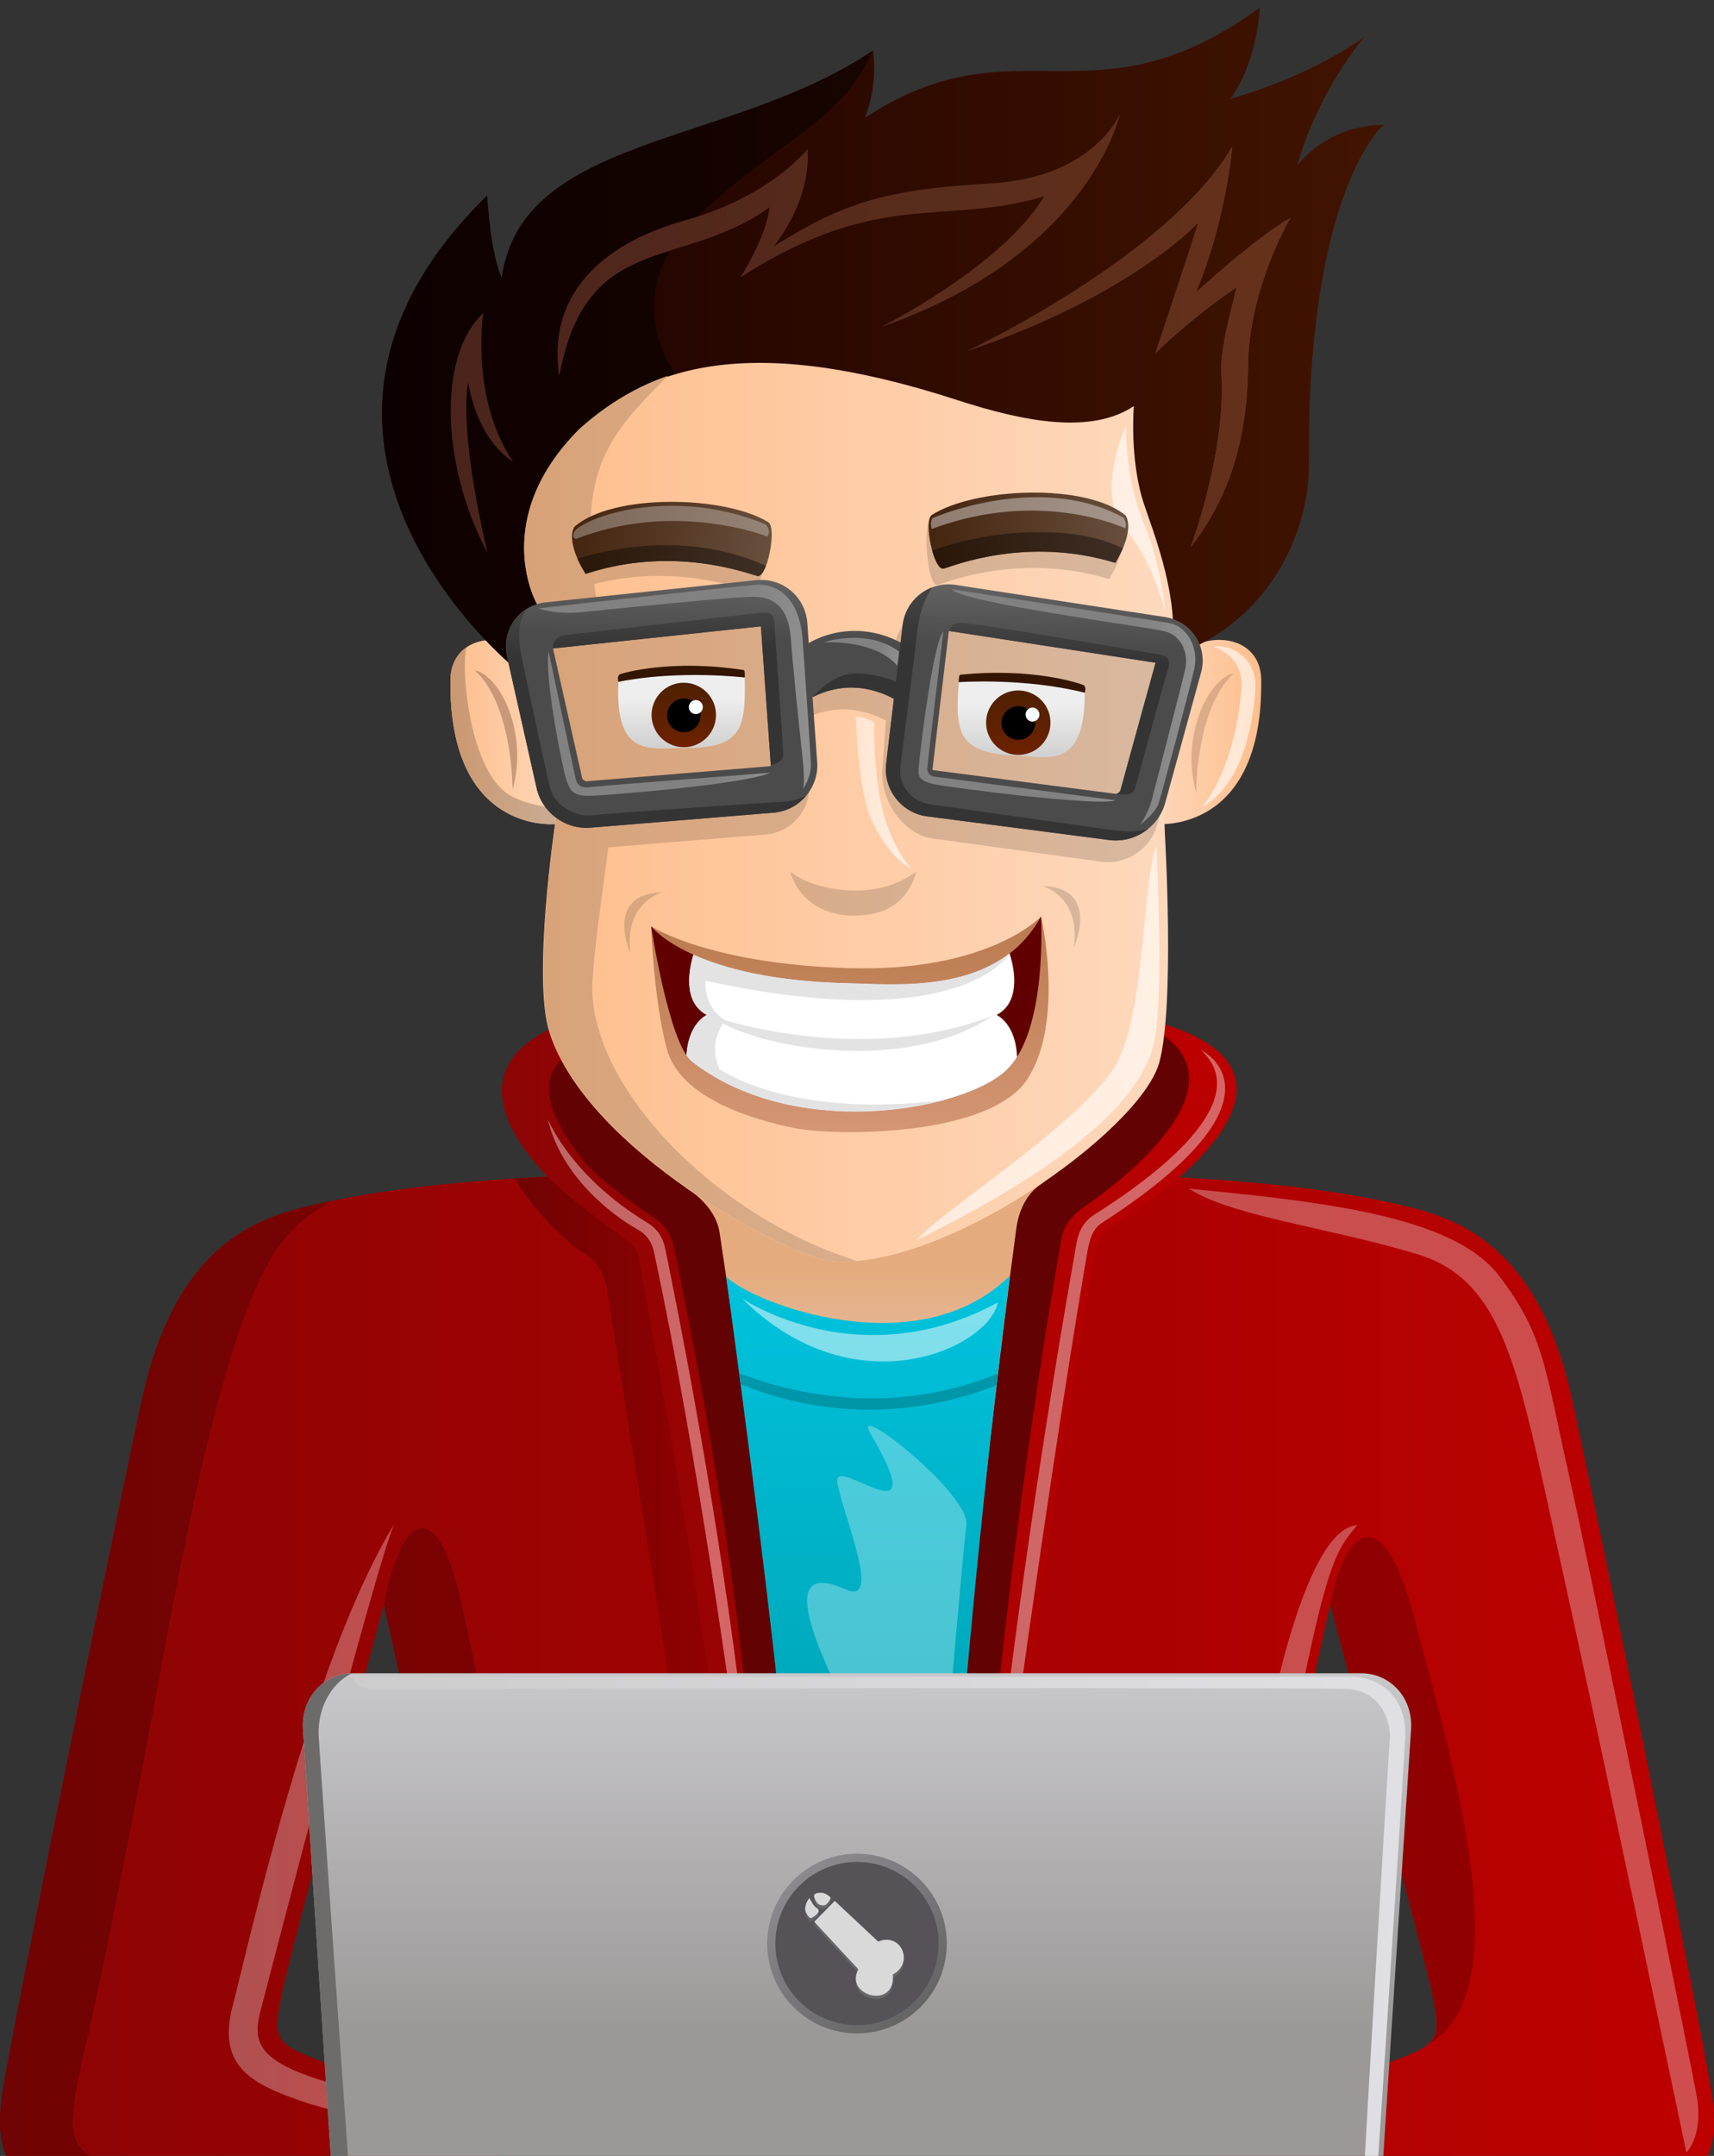 <svg width="210" height="264" viewBox="0 0 210 264" fill="none" xmlns="http://www.w3.org/2000/svg"><rect x="0" y="0" width="210" height="264" fill="#333333" stroke="none"/><path d="M201.248 270.356c-7.059 2.99-54.317 15.478-54.317 15.478l2.446-26.727c14.392-4.229 21.726-6.675 24.441-8.036 2.715-1.361 2.446-2.989 1.629-7.059-.818-4.075-12.476-47.577-12.476-47.577l-9.793 44.313h-96.35l-9.793-44.313s-11.657 43.502-12.475 47.577c-.818 4.076-1.086 5.705 1.629 7.059 2.715 1.361 10.048 3.801 24.44 8.036l2.447 26.727S15.818 273.34 8.759 270.356c-7.065-2.983-9.78-5.972-8.42-14.392 1.272-7.87 12.093-61.548 16.96-84.219 3.341-15.529 10.451-21.355 18.788-23.61 20.965-5.672 56.597-4.375 68.913-4.344 12.31-.031 47.948-1.328 68.913 4.344 8.337 2.255 15.447 8.081 18.787 23.61 4.874 22.671 15.696 76.343 16.961 84.219 1.36 8.42-1.355 11.409-8.413 14.392Z" fill="url(#a)"/><path d="M68.16 144.034c-1.705.077-3.424.173-5.136.281.984 1.584 3.788 5.692 8.4 9.129 2.428 1.054 2.945 4.452 2.945 4.452l10.994 68.958h6.497l-12.144-75.403s-7.237-3.252-11.556-7.417Z" fill="url(#b)"/><path d="M48.274 186.699c-2.07 4.517-14.87 53.844-16.002 58.175-1.13 4.332-2.26 7.155 8.094 10.17 10.355 3.015 23.725 7.532 23.725 7.532s-18.749-2.294-27.68-5.462c-5.838-2.07-9.792-4.331-7.907-11.486 1.884-7.154 9.607-42.358 19.77-58.929Z" fill="url(#c)"/><path d="M166.286 186.776c-6.42.306-10.796 24.038-10.796 24.038h3.258c3.871-19.963 5.091-21.087 7.538-24.038Zm-20.614-41.215c5.257 3.398 17.152 4.752 27.947 8.01 10.796 3.258 12.425 14.462 17.312 36.463 4.886 22 15.682 73.538 15.682 73.538s2.102-1.968 1.291-6.79c-.518-3.073-12.904-63.893-15.753-76.522-2.849-12.629-2.92-16.768-8.49-24.038-5.564-7.269-21.176-9.033-37.989-10.661Z" fill="url(#d)"/><path d="m62.552 280.092.53 5.749-.53-5.749Zm138.983-9.857c-.096.038-.191.083-.287.121.096-.038.191-.076.287-.121ZM47.483 255.127c3.507 1.112 7.85 2.428 13.146 3.987l1.182 12.916-1.182-12.916c-5.302-1.566-9.64-2.875-13.146-3.987Zm127.957-11.115c.665 3.335.965 5.034-.434 6.286 0 0 .006-.006.013-.006 1.392-1.246 1.092-2.945.421-6.28Zm-139.2-95.915-.153.038c-8.337 2.255-15.453 8.081-18.787 23.61-4.874 22.671-15.69 76.349-16.96 84.219-.224 1.38-.339 2.619-.339 3.731 0-1.112.115-2.351.339-3.731 1.27-7.87 12.092-61.548 16.96-84.219 3.34-15.529 10.45-21.355 18.787-23.61l.153-.038Zm.134-.038c-.013.006-.026.006-.038.006.013 0 .025 0 .038-.006Z" fill="#CCC"/><path d="M204.18 264.582c-1.054 0-2.108.102-3.13.345-6.791 1.629-48.887 10.866-48.887 10.866l-4.357.408-.882 9.64s47.259-12.495 54.317-15.485c.096-.038.192-.083.288-.121.013-.006.025-.013.045-.019h.006c3.392-1.463 5.736-2.951 7.078-5.098-1.431-.326-2.958-.536-4.478-.536Zm-156.697-9.455 10.687 15.229 3.641 1.668-1.182-12.917c-5.295-1.552-9.64-2.868-13.146-3.98Zm120.145-66.901c-2.032 0-3.763 3.616-4.657 8.215 0 0 11.658 43.502 12.476 47.578.664 3.328.971 5.027-.428 6.279 11.696-6.49 2.402-36.156-1.668-51.908-1.91-7.372-3.935-10.164-5.723-10.164Zm-115.865-1.079c-1.834 0-3.578 3.462-4.727 9.294l9.792 44.314h9.365a33080.624 33080.624 0 0 0-9.64-44.314c-1.411-6.464-3.136-9.294-4.79-9.294Zm-11.045-40.104a80.242 80.242 0 0 0-4.344 1.016.085.085 0 0 1-.038.006c-.032.006-.064.019-.096.026l-.153.038c-8.337 2.255-15.453 8.081-18.787 23.61-4.874 22.677-15.69 76.355-16.96 84.225-.224 1.38-.339 2.619-.339 3.731-.013 5.672 2.855 8.17 8.758 10.668 7.059 2.989 54.317 15.484 54.317 15.484l-.53-5.749c-16.092-4.567-33.077-9.429-39.395-11.364-13.306-4.076-14.667-5.162-14.124-10.591.543-5.43 2.172-7.608 11.135-56.221 8.968-48.619 14.123-51.065 20.556-54.879Z" fill="url(#e)"/><path d="M72.383 124.442c-6.337 1.207-17.228 6.273-6.107 18.794 2.447 2.753 7.992 6.822 10.496 8.598 1.047.741 1.367 1.469 1.558 2.523 1.502 8.189 8.158 44.856 9.723 60.769l36.827.134s3.385-27.954 9.23-61.548c.467-2.664 1.514-3.162 3.041-4.114 7.052-4.395 23.757-17.216 7.384-23.527-21.495-8.279-72.152-1.629-72.152-1.629Z" fill="url(#f)"/><path d="M78.1 150.543c-3.08-1.724-9.333-6.445-11-13.542 0 0 2.708 6.969 12.245 12.75 1.17.709 1.866 1.725 2.179 3.233 1.584 7.697 6.656 33.192 9.492 57.632H89.88s-4.414-32.496-9.722-57.14c-.147-.684-.441-2.025-2.057-2.933Z" fill="url(#g)"/><path d="M147.141 128.588c7.321 6.65-7.742 16.781-13.025 20.128-2.012 1.278-2.159 3.194-2.35 4.255-5.609 31.71-8.662 57.773-8.662 57.773h1.424c4.459-32.017 7.531-50.644 8.675-57.326.326-1.904.741-3.098 2.102-3.858 23.667-15.383 11.836-20.972 11.836-20.972Z" fill="url(#h)"/><path d="M76.925 126.448c-5.481 1.194-15.172 3.309-5.583 15.465 1.942 2.46 6.426 5.628 8.936 7.295 1.067.709 1.949 1.936 2.255 3.373 1.649 7.736 7.072 34.387 9.212 59.089l30.113.185s2.414-26.919 8.017-59.191c.185-1.086.249-3.009 2.906-4.836 6.26-4.305 21.649-16.845 6.312-22.817-18.8-7.315-62.168 1.437-62.168 1.437Z" fill="#630202"/><path d="M115.278 124.742c-14.852 0-31.499 3.552-31.499 3.552-2.887.664-7.097 1.099-7.09 4.465.006 1.546.894 3.705 3.206 6.784 2.121 2.824 4.21 5.947 4.21 5.947s3.513 2.006 4.056 5.411c2.07 13.855 6.612 44.812 7.775 57.147l22 .147s2.874-30.056 6.579-57.735c.384-2.868 1.725-4.599 3.079-5.493 0 0 9.065-6.842 9.052-12.483-.006-1.98-1.393-3.877-5.142-5.41-4.223-1.719-10.068-2.332-16.226-2.332Z" fill="url(#i)"/><path d="M88.973 156.324c2.235 16.379 5.838 44.212 6.86 55.997l22.001.115s2.293-28.343 5.896-56.22c-11.256 11.115-31.531 3.373-34.757.108Z" fill="url(#j)"/><path d="M106.54 174.594c-.275 0-.294.262.057.856 3.322 5.641 3.213 7.123 1.948 7.123-.702 0-1.756-.454-2.785-.901-1.028-.453-2.037-.907-2.632-.907-.402 0-.626.204-.536.76.517 3.386 4.816 13.357 1.98 13.357-.243 0-.536-.07-.888-.23-1.124-.498-2.159-.824-2.977-.824-2.44 0-2.944 2.907 1.84 12.904l14.015-.013s1.412-16.257 1.834-20.02c.37-3.213-10.234-12.105-11.856-12.105Z" fill="url(#k)"/><path d="M65.235 80.435c-2.996-3.315-9.985-2.874-10.049 2.843-.223 18.947 12.84 17.624 12.84 17.624s4.83-12.43-2.791-20.467Z" fill="url(#l)"/><path d="M55.185 83.22v.013-.013Zm0-.044v.013-.013Zm.007-.045v.013-.013Zm0-.038v.013-.013Z" fill="#CCC"/><path d="M57.166 79.273c-1.112.76-1.891 1.993-1.974 3.782v.223c0 .16-.007.326-.007.486 0 16.168 9.87 17.164 12.304 17.164.345 0 .536-.019.536-.019.013-.032.3-.779.62-2.012-1.808-.026-3.877-.352-5.858-1.335-5.308-2.638-6.362-15.843-5.621-18.29Z" fill="url(#m)"/><path d="M58.169 82.077c4.682 4.28 4.631 14.616 4.631 14.616 1.942-6.88-1.475-13.945-4.631-14.616Z" fill="url(#n)"/><path d="M144.478 80.435c2.996-3.315 9.985-2.874 10.048 2.843.224 18.947-12.839 17.624-12.839 17.624s-4.83-12.43 2.791-20.467Z" fill="url(#o)"/><path d="M151.185 82.429c-3.155.677-6.567 7.742-4.631 14.615 0 0-.051-10.335 4.631-14.615Z" fill="url(#p)"/><path d="M63.197 81.905s-34.393-27.711-3.52-57.952c0 0 .377 7.071 1.795 10.093 2.453-17.599 27.954-16.047 45.483-27.858 0 0 .721 4.095-1.01 8.26C124.713 2.132 133.759 15.93 154.36.93c0 0-.339 6.892-3.661 11.185 0 0 9.429-2.491 16.481-7.62 0 0-5.73 6.655-8.253 15.835 0 0 3.379-4.944 10.579-5.047 0 0-9.442 7.979-9.135 41.624.077 8.286-5.468 24.32-26.957 25.444-21.49 1.111-70.217-.447-70.217-.447Z" fill="url(#q)"/><path d="M65.158 81.962Zm-.837-.026c.243.007.517.013.83.026-.313-.007-.587-.02-.83-.026Zm-.307-.006c.096 0 .192.006.3.006-.108 0-.21-.006-.3-.006Zm-.172-.007c.051 0 .108 0 .166.007-.064 0-.115-.007-.166-.007Zm-.096 0h.09-.09Zm-.032-.006h.007-.007Zm-.064 0h.02-.02Zm-.166-.006h.058c-.02.006-.039 0-.058 0Zm-.038 0h.025-.025Zm-.051 0h.038-.038Zm-.064 0h.064-.064Zm-.038-.007h.025-.025Zm-.045 0h.045-.045Zm-.013 0h.013-.013Zm-.032 0h.013-.013Z" fill="#7F7F7F"/><path d="M106.961 6.194c-17.529 11.812-43.03 10.253-45.483 27.858-1.424-3.021-1.795-10.093-1.795-10.093-9.563 9.359-12.865 18.474-12.871 26.606-.013 18.13 16.385 31.34 16.385 31.34h.639c.05 0 .108 0 .166.006h.012c.096 0 .192.006.3.006h.007c.243.007.517.013.83.026h.013c3.795.115 12.687.358 23.176.55l-5.762-36.961s-7.078-9.595 2.874-19.024c9.947-9.416 17.593-11.46 21.509-20.314Z" fill="url(#r)"/><path d="M67.049 81.342c-.722-6.004-1.272-7.41-1.272-7.41s-5.89-10.303 5.258-21.431c8.394-7.474 20.39-11.914 46.281-3.5 8.336 2.708 16.417 4.183 21.604.727 0 0-.562 6.593 1.245 12.01 1.042 3.117 3.929 10.4 3.533 16.442-.601 9.199-1.284 16.181-.984 23.834 0 0 1.265 21.189-.696 28.152-2.364 8.4-27.06 25.935-40.653 24.204-4.65-.594-29.346-13.281-34.054-27.98-2.121-6.63.696-25.494.696-25.494 1.01-7.819-.415-15.018-.958-19.554Z" fill="url(#s)"/><path d="M141.661 103.579c-1.693 4.804-1.316 19.202-4.612 26.172-3.296 6.963-21.56 18.352-24.76 22.121 22.594-11.108 27.769-19.106 28.995-23.725 1.22-4.612.658-18.633.377-24.568Zm-3.699-51.468s-3.813 8.26-.21 12.495c3.602 4.235 5.014 10.31 5.014 10.31s-.351-5.365-2.683-11.012c-2.331-5.647-2.121-11.793-2.121-11.793Z" fill="url(#t)"/><path d="M67.31 126.327a.058.058 0 0 1 .007.032c0-.013-.006-.026-.006-.032Zm-.012-.045c0 .013.006.019.006.032 0-.006-.006-.019-.006-.032Zm-.013-.045c.007.013.007.026.013.039a.093.093 0 0 1-.013-.039Zm-.013-.038c.007.013.007.026.013.038a.085.085 0 0 1-.013-.038Zm-.69-5.117c.084 2.006.294 3.782.684 5.117-.39-1.335-.6-3.117-.684-5.117Zm1.444-20.173v.019c-.006-.006-.006-.012 0-.019Zm0-.006s0 .006 0 0c0 .006 0 0 0 0Zm.013-.102-.013.095c0-.025.007-.057.013-.095Zm.02-.147c-.007.038-.007.07-.014.108 0-.038.007-.07.013-.108Zm.012-.154c-.007.045-.013.083-.013.128.006-.045.013-.083.013-.128Zm.019-.159a.935.935 0 0 0-.013.134.88.88 0 0 0 .013-.134Zm.02-.147Zm.012-.147a.94.94 0 0 0-.013.14c.007-.051.013-.096.013-.14Zm.032-.307a4 4 0 0 0-.026.288c.007-.096.02-.192.026-.288Zm.013-.147c-.007.045-.007.096-.013.14.006-.044.013-.089.013-.14Zm74.477-2.146v.345-.345Zm0-.505v.23-.229Zm0-.3v.166-.166Zm-74.298-2.951Zm-.013-.275c.006.09.006.179.006.268.007-.09 0-.178-.006-.268Zm0-.134c0 .045.006.083.006.128-.006-.045-.006-.083-.006-.128Zm-.013-.268c.006.083.006.166.013.249-.007-.083-.007-.166-.013-.25Zm-.006-.14c0 .037 0 .076.006.12 0-.044 0-.083-.006-.12Zm-.007-.129c0 .039 0 .07.007.109 0-.038 0-.077-.007-.109Zm-.006-.14c0 .038.006.076.006.115 0-.039 0-.077-.006-.115Zm-.007-.14c0 .038.007.076.007.114 0-.038 0-.076-.007-.115Zm-.006-.122c0 .032.006.064.006.09 0-.026 0-.058-.006-.09Zm-.006-.134c0 .032.006.064.006.096 0-.032-.006-.064-.006-.096Zm-.007-.122c0 .026 0 .045.007.07 0-.025-.007-.05-.007-.07Zm-.006-.134c0 .02 0 .038.006.058-.006-.02-.006-.039-.006-.058Zm-.007-.147c0 .026.007.051.007.077-.007-.026-.007-.051-.007-.077Zm-.006-.09v.026-.025Zm-.013-.152v.012-.012Zm74.554-.358c-.083 1.808-.14 3.584-.153 5.353v-.006c.019-1.77.07-3.54.153-5.347Zm.007-.102v.064-.064Zm-75.142-5.232c0 .013.006.019.006.032-.006-.007-.006-.02-.006-.032Zm-.02-.134a.262.262 0 0 1 .007.07c0-.026-.006-.051-.006-.07Zm-.261-1.885.02.14c.076.55.152 1.125.236 1.72-.084-.652-.173-1.272-.256-1.86Zm-.511-3.935.02.166.005.039c-.006-.07-.019-.14-.025-.205Zm76.751-.67c-.006.044-.006.095-.012.14.006-.045.006-.09.012-.14 0 .006 0 0 0 0Zm-77.843-5.309c.006.026.319.837.779 3.75-.466-2.951-.78-3.75-.78-3.75Zm-.007 0s.007 0 0 0c.007 0 0 0 0 0Zm0-.006s0 .006 0 0c0 .006 0 0 0 0Zm-.006-.013s0 .006 0 0c0 .006 0 0 0 0Zm-.026-.051c0 .006 0 .006 0 0 0 .006 0 .006 0 0Zm5.379-21.438-.02.013-.063.057a.808.808 0 0 0 .083-.07Zm.083-.07-.038.032-.02.019a.408.408 0 0 1 .058-.051Zm.038-.039-.013.013-.006.006.02-.019Zm.102-.083-.044.039a.281.281 0 0 1 .044-.039Zm.154-.134-.032.026-.038.032c.025-.02.044-.039.07-.058Zm.587-.505c-.16.134-.325.269-.485.41h-.006l-.032.025c.179-.147.351-.288.523-.435Zm.058-.044c-.006 0-.006.006-.013.012l.013-.012Z" fill="#D9D9D9"/><path d="M81.109 109.29c-7.161.192-3.859 7.461-3.859 7.461-.824-6.266 3.859-7.461 3.859-7.461Zm46.606-.786s4.676 1.195 3.859 7.461c.006 0 3.309-7.276-3.859-7.461Zm-30.918-1.776c1.29 4.172 4.951 5.398 7.768 5.398 3.45 0 6.51-1.226 7.698-5.366-2.479 1.712-5.015 2.287-7.302 2.287-5.57 0-8.164-2.319-8.164-2.319Zm29.136-44.422c-1.195 0-2.389.058-3.565.18-3.583.357-6.247-.32-8.298.996-1.06.677-.447 8.144.71 8.144h.025l.051-.006c.671-.172 3.839-1.444 8.452-1.904a33.735 33.735 0 0 1 3.315-.166c2.798 0 5.947.358 9.275 1.374 0 0 2.408-3.763 1.271-5.781-2.318-1.961-6.72-2.837-11.236-2.837ZM81.85 46.017c-3.84 1.322-6.976 3.277-9.704 5.532-.006 0-.006.007-.013.013-.019.013-.031.025-.044.038-.173.147-.345.288-.518.44l-.032.026-.012.007-.032.025c-.026.02-.045.039-.07.058l-.007.006-.02.02-.044.038-.019.013a.278.278 0 0 0-.045.038l-.019.013-.032.025c-.006.007-.019.013-.025.02l-.007.006-.006.006c-.02.02-.038.032-.058.051l-.006.007-.02.019a.852.852 0 0 1-.082.07c-5.424 5.41-6.816 10.63-6.816 14.565 0 3.775 1.284 6.368 1.52 6.803.007.006.007.013.013.019.006.013.013.02.013.026v.012s.313.799.779 3.75l.006.038c.07.448.14.946.218 1.502v.019c.031.217.057.434.089.67.006.064.02.135.025.205v.019c.052.377.103.786.154 1.207l.025.186c.02.166.045.338.064.504.077.569.16 1.176.25 1.814.082.595.165 1.214.255 1.86 0 .012.006.019.006.031a.262.262 0 0 1 .007.07c0 .026.006.045.006.07 0 .014.007.02.007.033.217 1.654.427 3.475.562 5.41v.007l.019.236v.013c0 .045.006.09.006.14v.026c0 .026.007.045.007.07 0 .026.006.051.006.077 0 .025 0 .045.006.07 0 .02 0 .039.007.058 0 .025 0 .05.006.076 0 .026 0 .045.006.07v.052c0 .032.007.064.007.096v.038c0 .032.006.064.006.09v.025c0 .038.007.077.007.115v.025c0 .039.006.077.006.115v.02c0 .038 0 .07.006.108v.02c0 .038 0 .076.007.12v.026c.006.083.006.166.013.25v.019c0 .044.006.083.006.127v.007c.006.09.006.179.006.268a47.44 47.44 0 0 1-.178 5.896v.006c-.007.045-.007.096-.013.141v.006a4 4 0 0 0-.026.288v.019c-.006.045-.013.089-.013.141v.012a.964.964 0 0 0-.012.134v.013a.963.963 0 0 0-.013.134c0 .007 0 .02-.007.032-.006.045-.012.083-.012.128 0 .006 0 .019-.007.026-.006.038-.006.07-.012.108v.039c-.007.032-.007.063-.013.095v.058c-.115.805-1.476 10.246-1.476 17.893 0 .766.013 1.514.045 2.235.083 2.006.294 3.782.683 5.117.007.013.007.026.013.038.007.013.007.026.013.039v.006c0 .013.006.019.006.032 0 .007 0 .007.007.013.006.013.006.019.006.032.007.013.007.025.013.038 4.701 14.699 29.397 27.385 34.054 27.98.607.076 1.233.114 1.885.114.555 0 1.124-.025 1.705-.076-17.694-5.545-33.339-21.924-32.387-34.578.428-5.724 1.284-10.815 1.91-16.06l19.298-1.577c3.162-.256 5.551-3.047 5.328-6.21l-.569-7.933c1.68-.85 3.284-1.17 4.747-1.17 2.069 0 3.858.646 5.219 1.368l-.422 5.806c-.351 4.376 2.926 8.202 6.068 8.611l20.781 2.875c.204.025.415.045.619.045h.147c2.779 0 5.309-1.904 6.043-4.568l.888-3.213v-1.239c.013-1.77.07-3.54.153-5.353v-.096c.173-3.641.46-7.449.805-11.716.007-.044.007-.096.013-.14.006-.109.019-.224.026-.333a5.648 5.648 0 0 0-1.942-.69l-25.603-3.928a6.111 6.111 0 0 0-.895-.07c-2.868 0-5.276 2.14-5.621 5.02l-.249 2.109a11.926 11.926 0 0 0-5.622-1.425c-1.961 0-3.896.505-5.634 1.489l-.179-2.453a5.655 5.655 0 0 0-5.653-5.283c-.204 0-.409.013-.62.032l-18.167 1.916a79.497 79.497 0 0 1-.67-4.127 32.16 32.16 0 0 1 7.946-.983c1.52 0 2.92.102 4.171.262 3.296.408 5.532 1.169 6.088 1.284l.025.006 1.278-.172c1.17 0 2.16-6.005 1.067-6.638-1.635-.939-5.257-1.418-7.921-1.75-2.326-.287-4.778-.505-7.104-.505-2.178 0-4.248.192-5.998.697.326-8.381 3.973-12.195 9.493-17.695Z" fill="url(#u)"/><path d="M91.246 82.965c.134 6.241-.345 8.675-7.308 8.624-4.037-.026-8.656 1.444-8.17-8.1-.007 0 8.828-1.872 15.478-.524Z" fill="url(#v)"/><path d="M91.246 82.965s-7.94-.965-15.484.524c0 0-.205-.767.223-.933.435-.166 6.241-1.859 15.114-.51.217.031.147.919.147.919Z" fill="#331500"/><path d="M87.714 87.264a3.947 3.947 0 0 1-3.648 4.222 3.947 3.947 0 0 1-4.222-3.647 3.947 3.947 0 0 1 3.647-4.223 3.948 3.948 0 0 1 4.223 3.648Z" fill="url(#w)"/><path d="M85.836 87.405a2.06 2.06 0 1 1-4.108.3 2.06 2.06 0 0 1 4.108-.3Z" fill="#000"/><path d="M86.11 86.523a.863.863 0 0 1-.792.92.863.863 0 0 1-.92-.792.863.863 0 0 1 .793-.92.856.856 0 0 1 .92.792Z" fill="#FAFFFF"/><path d="M117.469 83.534c-.447 6.228-.083 8.681 6.874 8.975 4.03.172 8.572 1.865 8.56-7.685 0 0-8.726-2.306-15.434-1.29Z" fill="url(#x)"/><path d="M117.469 83.534s7.978-.575 15.439 1.29c0 0 .243-.754-.178-.939-.422-.185-6.139-2.165-15.07-1.258-.217.019-.191.907-.191.907Z" fill="#331500"/><path d="M120.849 88.012a3.944 3.944 0 0 0 3.43 4.395 3.94 3.94 0 0 0 4.395-3.43 3.944 3.944 0 0 0-3.43-4.395 3.94 3.94 0 0 0-4.395 3.43Z" fill="url(#y)"/><path d="M122.72 88.242a2.057 2.057 0 1 0 4.082.504 2.057 2.057 0 0 0-4.082-.504Z" fill="#000"/><path d="M125.665 87.398a.857.857 0 0 0 .747.959.86.86 0 0 0 .211-1.706.857.857 0 0 0-.958.747Z" fill="#FAFFFF"/><path d="M70.364 64.517c4.72-4.14 18.423-3.84 23.757-.581 1.099.67-.122 6.873-1.316 6.598-1.195-.274-10.202-3.82-21.055-.262.006 0-2.485-3.705-1.386-5.755Z" fill="url(#z)"/><path d="M87.592 62.402c-7.998-1.411-14.922.697-17.05 2.466-.677.914.007 1.137.007 1.137 7.122-2.785 13.894-2.427 18.308-1.648 3.162.556 5.117 1.335 5.117 1.335.626-.613-.154-1.475-.154-1.475a29.85 29.85 0 0 0-6.228-1.815Z" fill="url(#A)"/><path d="M87.197 67.238c-6.03-1.06-12.08-.217-16.43 1.195.46 1.047.99 1.84.99 1.84.05-.02.102-.033.153-.052 6.17-1.987 11.728-1.686 15.58-1.016.026.007.051.007.077.013 2.69.473 4.529 1.124 5.142 1.29.032.007.064.02.09.026.006 0 .012 0 .019.006h.025c.352.032.703-.485.997-1.245-2.146-.997-4.395-1.655-6.644-2.057Z" fill="url(#B)"/><path d="M150.967 17.967s-.69 8.88-4.426 17.823c0 0 7.288-6.688 11.555-9.097 0 0-5.091 8.573-5.18 18.078-.09 9.505-2.562 16.513-7.046 22.25 0 0 4.414-11.729 3.769-21.375-.205-2.996 1.571-8.994 1.878-10.482 0 0-5.385 3.609-9.972 8.119 0 0 4.095-12.265 5.27-16.04 0 0-8.087 8.91-28.356 15.765-.006-.006 24.581-11.511 32.508-25.04Z" fill="url(#C)"/><path d="M59.205 38.345c-5.698 5.296-5.066 18.895.523 29.353-3.698-15.843-2.357-20.838-2.357-20.838 1.316 7.5 5.475 9.64 5.475 9.64-5.251-7.736-3.641-18.155-3.641-18.155Zm91.763-20.378c-7.928 13.53-32.515 25.041-32.515 25.041 20.269-6.854 28.356-15.765 28.356-15.765-1.175 3.775-5.27 16.04-5.27 16.04 4.587-4.51 9.972-8.12 9.972-8.12-.307 1.49-2.076 7.487-1.878 10.483.645 9.646-3.769 21.374-3.769 21.374 4.484-5.736 6.956-12.737 7.046-22.249.089-9.505 5.18-18.078 5.18-18.078-4.267 2.415-11.555 9.097-11.555 9.097 3.743-8.944 4.433-17.823 4.433-17.823Zm-13.728-4.094s-3.143 7.87-15.893 8.591c-12.751.716-17.989 2.326-26.568 7.723 4.938-6.298 4.153-11.92 4.153-11.92s-4.517 5.8-14.98 8.714c-10.464 2.913-16.928 9.275-15.427 19.093 3.277-17.854 14.87-12.89 25.756-20.684-.39 3.66-3.565 8.573-3.565 8.573 16.967-10.905 24.907-6.235 37.217-9.92-5.194 8.636-20.039 16.027-20.039 16.027 25.782-8.963 29.346-26.197 29.346-26.197Z" fill="url(#D)"/><path d="M93.476 99.484h-.032.032Zm.013-.006h-.006s0 .006.006 0Zm.02 0h-.007.006Z" fill="#B2B2B2"/><path d="M84.271 116.598Zm-.032-.013a27.896 27.896 0 0 0-.588 2.07 5.825 5.825 0 0 0-.166 1.175c.007-.364.058-.754.166-1.175.186-.754.39-1.438.588-2.07.007.006.02.006.026.013-.007-.007-.013-.007-.026-.013Z" fill="#CCC"/><path d="M146.49 77.97c-.837-1.297-2.216-2.172-3.781-2.415l-25.603-3.929a5.658 5.658 0 0 0-6.51 4.951l-.249 2.108c-3.654-1.942-7.844-1.878-11.262.064l-.172-2.453c-.23-3.188-3.003-5.596-6.273-5.25L66.883 73.76c-1.571.166-2.99.977-3.89 2.23-.9 1.252-1.214 2.855-.869 4.4l3.629 16.13c.62 2.747 3.123 4.791 5.96 4.855.204.007.415 0 .62-.019l22.46-1.84c3.161-.255 5.55-3.047 5.327-6.209l-.569-7.934c4.057-2.044 7.64-1.04 9.966.198l-.946 7.94c-.377 3.15 1.878 6.05 5.028 6.459l22.351 2.9c.204.026.415.045.62.045 2.836.07 5.436-1.853 6.183-4.568l4.389-15.938c.428-1.533.185-3.149-.652-4.44ZM94.332 93.83l-22.46 1.84h-.019c-.217-.007-.498-.243-.53-.41L67.752 79.4l25.475-2.703 1.214 17.012c0 .05-.058.121-.109.121Zm42.934 2.996c-.045.16-.339.383-.549.383l-22.371-2.9c-.051-.006-.102-.076-.096-.128l2-16.915 25.334 3.89-4.318 15.67Z" fill="url(#E)"/><path d="M79.78 113.429s7.008 4.619 24.217 5.124c17.203.504 23.553-6.318 23.553-6.318s2.957 12.827-1.68 19.911c-4.638 7.084-23.425 6.995-28.465 6.005-5.04-.984-14.099-3.654-15.708-9.716-1.623-6.062-1.917-15.006-1.917-15.006Z" fill="url(#F)"/><path d="M79.78 113.429s4.842 6.516 24.089 6.976c6.401.153 18.404 1.405 23.674-8.17 0 0 .837 13.798-4.133 18.723-4.97 4.925-25.756 8.975-38.596-.913-2.855-2.204-5.034-16.616-5.034-16.616Z" fill="#610000"/><path d="M123.41 130.958a8.464 8.464 0 0 0 1.201-1.527c-.179-4.171-2.51-5.142-2.51-5.142 3.219-1.699 2.012-6.248 1.59-7.544-5.979 4.599-14.699 3.775-19.822 3.654-9.313-.224-15.248-1.859-18.902-3.495-.46 1.482-1.456 5.75 1.642 7.385 0 0-2.255.932-2.498 4.938.23.345.467.626.71.811 12.84 9.901 33.626 5.851 38.589.92Z" fill="#fff"/><path d="M86.437 120.098s-.333 3.188 2.453 4.862c5.027 1.411 19.425 4.605 32.68-.569-9.441 6.529-25.986 4.599-32.98.952-.563.792-1.604 2.785-.467 5.545 0 0 8.407 6.202 27.532 3.82-8.624 2.35-21.725 2.35-30.835-4.664-.242-.185-.479-.466-.709-.811.243-4.005 2.498-4.938 2.498-4.938-3.098-1.635-2.095-5.902-1.642-7.384 3.654 1.635 9.589 3.277 18.902 3.494 5.123.121 13.843.945 19.822-3.654 0 0-5.634 10.208-37.254 3.347Z" fill="#E3E3E3"/><path d="M137.93 63.143c-4.804-4.037-18.5-3.456-23.763-.083-1.086.697.262 6.867 1.45 6.567 1.181-.3 10.118-4.03 21.042-.696 0 0 2.408-3.763 1.271-5.788Z" fill="url(#G)"/><path d="M124.305 65.277a39.671 39.671 0 0 0-10.093 2.133c.351 1.246.856 2.262 1.341 2.224.02 0 .039-.007.058-.013.709-.18 4.203-1.59 9.243-1.974 3.367-.256 7.423-.058 11.799 1.277.006-.012.485-.766.913-1.775-2.874-1.393-6.432-2.102-11.421-1.968-.62.02-1.233.051-1.84.096Z" fill="url(#H)"/><path d="M124.745 60.977c-4.561.345-8.502 1.642-10.476 2.46-.415.543-.102 1.335-.102 1.335 3.449-1.29 6.694-1.923 9.62-2.146 8.388-.64 14.073 2.07 14.073 2.07.268-.53-.205-1.31-.205-1.31-4.152-2.268-8.783-2.728-12.91-2.409Z" fill="url(#I)"/><path d="M149.218 79.145c-.211 0-.415.02-.594.058 0 0 3.858.938 3.481 5.27-.543 6.285-2.542 11.67-4.893 14.404 5.085-2.823 6.305-10.259 6.592-14.404.249-3.737-2.632-5.328-4.586-5.328Z" fill="url(#J)"/><path d="M107.108 88.471s-.211 7.34 1.482 12.284c1.412 4.121 3.034 5.507 3.034 5.507s-2.306-.626-4.803-5.717c-1.693-3.463-1.974-12.776-1.974-12.776s1.13-.007 2.261.702Z" fill="url(#K)"/><path d="m90.64 168.762.096.735-.096-.735Zm31.62-.568c-.057.479-.115.952-.166 1.431.051-.479.109-.958.166-1.431Z" fill="#CCC"/><path d="M90.557 168.143c.025.204.05.408.083.613l.096.734c5.64 2.319 11 3.131 15.727 3.131 6.911 0 12.482-1.732 15.631-3.003.058-.473.109-.952.166-1.431-5.43 2.255-10.706 3.047-15.42 3.047-7.187.007-13.077-1.827-16.283-3.091Z" fill="url(#L)"/><path d="M90.915 159.001c5.73 5.698 11.933 7.717 17.299 7.717 7.486 0 13.357-3.923 14.066-7.244-5.494 2.996-10.706 4.011-15.248 4.011-9.537.007-16.117-4.484-16.117-4.484Z" fill="url(#M)"/><path d="M168.343 281.548c-.211 3.258-3.079 5.883-6.413 5.883H48.07c-3.328 0-6.196-2.625-6.407-5.883l-4.541-69.795c-.243-3.769 2.484-6.848 6.094-6.848H166.79c3.616 0 6.343 3.073 6.094 6.848l-4.542 69.795Z" fill="url(#N)"/><circle cx="105" cy="238" r="10.5" fill="#555358" stroke="url(#O)"/><path d="M100.14 234.714c.209-.209.214-.509 0-.628-.377-.209-.635-.655-.963-1.256-.442.454-.587 1.214-.503 1.507.084.293.293.67.502.838.21.167.252.083.461-.042.21-.126.293-.21.503-.419Zm0-2.512c-.475.128-.464.357-.294.753.18.332.295.594.67.712a.87.87 0 0 0 .587 0c.212-.066.586-.628.586-.628.083-.113.08-.177.042-.293-.039-.116-.191-.197-.335-.293-.417-.277-.735-.33-1.256-.251Zm2.135.963-2.513 2.554 5.402 5.82c-1.759 3.266 4.605 4.982 4.229.628 2.637-1.382 1.046-5.192-1.801-4.02l-5.317-4.982Z" fill="#676769"/><path d="M100.14 234.322c.209-.209.214-.509 0-.628-.377-.21-.635-.655-.963-1.256-.442.454-.587 1.214-.503 1.507.084.293.293.67.502.837.21.168.252.084.461-.041.21-.126.293-.21.503-.419Zm0-2.512c-.475.128-.464.357-.294.753.18.332.295.594.67.712a.876.876 0 0 0 .587 0c.212-.066.586-.628.586-.628.083-.113.08-.177.042-.293-.039-.116-.191-.197-.335-.293-.417-.277-.735-.33-1.256-.251Zm2.135.963-2.513 2.554 5.402 5.82c-1.759 3.266 4.605 4.982 4.229.628 2.637-1.382 1.046-5.192-1.801-4.02l-5.317-4.982Z" fill="#D9D9D9"/><path d="M43.095 204.911c-3.552.07-6.216 3.111-5.973 6.842l4.542 69.795c.21 3.258 3.079 5.883 6.407 5.883h113.974a6.471 6.471 0 0 0 3.462-1.105c-1.111-.524-2.382-.601-3.015-.601-.249 0-.402.013-.402.013s-47.45-.032-80.348-.032c-16.456 0-29.264.007-30.694.032h-.18c-4.177 0-6.758-2.459-6.988-4.714-.236-2.287-4.593-64.429-4.829-68.358-.198-3.635 1.66-6.599 4.044-7.755Z" fill="url(#P)"/><path d="M165.609 205.314H43.317c0 1.233 1.636 1.501 2.338 1.501 0 0 50.72-.096 86.053-.096 17.663 0 31.486.026 33.204.096 5.143.217 5.488 5.36 5.373 6.107-.115.747-3.622 59.357-3.737 64.071-.115 4.715-1.399 8.145-1.399 8.145 1.871-.964 2.101-2.248 2.453-3.967.351-1.718 4.203-61.925 4.554-68.14.339-6.216-4.216-7.717-6.547-7.717Z" fill="url(#Q)"/><path d="M65.95 74.495c5.577-.633 25.277-2.824 26.9-2.894 1.623-.07 5.085.78 5.506 6.918.422 6.145.92 13.204.99 14.967.07 1.763-.99 3.175-.99 3.175s.352-.422-.07-4.235c-.421-3.814-1.2-11.511-1.412-14.335-.21-2.823-1.341-5.085-4.727-5.014-3.392.07-18.142 1.622-21.112 1.903-2.97.288-5.085-.485-5.085-.485Z" fill="url(#R)"/><path d="M67.222 79.79s3.104 14.686 3.315 15.606c.21.92.92 1.13 1.763.99.843-.14 22.096-1.763 22.096-1.763-3.532 1.482-19.202 2.683-21.815 2.823-2.613.14-2.753-.85-3.175-1.903-.421-1.073-2.753-12.719-2.184-15.753Z" fill="url(#S)"/><path d="M116.639 72.163s24.989 3.814 26.759 4.165c1.763.351 3.603 2.683 2.894 5.717-.709 3.035-3.884 14.897-4.306 16.239-.421 1.341-2.331 2.753-2.331 2.753s1.06-1.482 1.482-3.175c.421-1.693 3.743-14.335 4.094-16.027.352-1.693-.351-3.955-2.472-4.517-2.121-.562-25.06-3.532-26.12-5.155Z" fill="url(#T)"/><path d="M115.578 77.318s-1.973 16.449-1.973 16.8c0 .352.147.895.919.99 1.131.14 22.167 2.894 22.167 2.894-2.262.78-20.263-1.552-22.237-1.974-1.974-.421-1.993-1.13-1.903-2.05.421-4.306 1.903-15.46 3.027-16.66Z" fill="url(#U)"/><path d="M100.899 78.66s5.302-1.827 9.25 1.13l-.211 1.744c-.006-.006-2.12-3.085-9.039-2.874Z" fill="url(#V)"/><path d="M96.376 98.143c-1.482.07-21.253 1.412-23.795 1.693-2.543.281-4.657-1.623-5.085-3.035-.421-1.411-2.472-11.153-3.462-15.746-.863-4.005-.275-5.162.453-6.465a5.31 5.31 0 0 0-1.5 1.4c-.901 1.251-1.215 2.855-.87 4.4l3.629 16.13c.62 2.747 3.124 4.791 5.96 4.855.204.006.415 0 .62-.019l22.46-1.84a5.818 5.818 0 0 0 3.98-2.07c-.697.32-1.617.659-2.39.697Z" fill="url(#W)"/><path d="M70.083 77.67c-2.146.21-2.37.85-2.331 1.737l25.475-2.702 1.214 17.011s1.52-.3 1.52-1.277c0-.978-.99-14.418-1.06-15.97-.07-1.552-.71-1.482-1.834-1.412-1.137.07-20.837 2.402-22.984 2.613Z" fill="url(#X)"/><path d="M135.49 101.535c-2.051-.281-18.5-2.613-21.464-3.034-2.964-.422-3.814-3.035-3.743-4.165.07-1.13 1.13-8.681 1.999-16.232.371-3.181.894-4.523 1.923-6.17a5.675 5.675 0 0 0-3.616 4.65l-.249 2.108-.556 4.803s-2.331-1.092-5.123-1.015c-2.791.076-5.11 2.893-5.11 2.893 4.056-2.044 7.64-1.04 9.965.198l-.945 7.94c-.377 3.15 1.878 6.05 5.027 6.459l22.351 2.9c.205.026.416.045.62.045 1.527.038 2.977-.505 4.114-1.431-1.693.53-3.59.268-5.193.051Z" fill="url(#Y)"/><path d="M142.056 80.142c-.99-.14-18.142-3.105-21.534-3.533-3.392-.422-3.603-.632-4.28.652l25.335 3.89-4.318 15.676c-.045.16-.339.383-.55.383 1.01.128 2.025.23 2.313-.55.281-.778 3.532-13.133 4.018-14.455.479-1.316.006-1.923-.984-2.063Z" fill="url(#Z)"/><defs><linearGradient id="a" x1=".001" y1="214.742" x2="210.003" y2="214.742" gradientUnits="userSpaceOnUse"><stop stop-color="#8C0404"/><stop offset="1" stop-color="#BD0000"/></linearGradient><linearGradient id="b" x1="63.026" y1="185.442" x2="91.859" y2="185.442" gradientUnits="userSpaceOnUse"><stop stop-color="#700303"/><stop offset="1" stop-color="#970000"/></linearGradient><linearGradient id="c" x1="28.033" y1="224.637" x2="64.089" y2="224.637" gradientUnits="userSpaceOnUse"><stop stop-color="#AF5050"/><stop offset="1" stop-color="#D14D4D"/></linearGradient><linearGradient id="d" x1=".204" y1="204.563" x2="210.128" y2="204.563" gradientUnits="userSpaceOnUse"><stop stop-color="#AF5050"/><stop offset="1" stop-color="#D14D4D"/></linearGradient><linearGradient id="e" x1=".002" y1="216.441" x2="209.99" y2="216.441" gradientUnits="userSpaceOnUse"><stop stop-color="#700303"/><stop offset="1" stop-color="#970000"/></linearGradient><linearGradient id="f" x1="61.484" y1="168.59" x2="151.497" y2="168.59" gradientUnits="userSpaceOnUse"><stop stop-color="#8C0404"/><stop offset="1" stop-color="#BD0000"/></linearGradient><linearGradient id="g" x1="67.102" y1="173.804" x2="91.012" y2="173.804" gradientUnits="userSpaceOnUse"><stop stop-color="#BA6868"/><stop offset="1" stop-color="#D76666"/></linearGradient><linearGradient id="h" x1="61.582" y1="169.664" x2="152.222" y2="169.664" gradientUnits="userSpaceOnUse"><stop stop-color="#BA6868"/><stop offset="1" stop-color="#D76666"/></linearGradient><linearGradient id="i" x1="106.672" y1="124.744" x2="106.672" y2="208.19" gradientUnits="userSpaceOnUse"><stop stop-color="#E4AB7E"/><stop offset=".37" stop-color="#E4AB7E"/><stop offset=".558" stop-color="#E4C3AA"/><stop offset="1" stop-color="#E4C3AA"/></linearGradient><linearGradient id="j" x1="106.352" y1="212.436" x2="106.352" y2="156.218" gradientUnits="userSpaceOnUse"><stop stop-color="#00A6B8"/><stop offset="1" stop-color="#00C3DD"/></linearGradient><linearGradient id="k" x1="108.656" y1="212.416" x2="108.656" y2="156.207" gradientUnits="userSpaceOnUse"><stop stop-color="#4BC1CD"/><stop offset="1" stop-color="#4BD5E7"/></linearGradient><linearGradient id="l" x1="55.184" y1="89.638" x2="69.535" y2="89.638" gradientUnits="userSpaceOnUse"><stop stop-color="#FEBE8C"/><stop offset="1" stop-color="#FED9BD"/></linearGradient><linearGradient id="m" x1="55.182" y1="90.097" x2="69.535" y2="90.097" gradientUnits="userSpaceOnUse"><stop stop-color="#CB9870"/><stop offset="1" stop-color="#CBAE97"/></linearGradient><linearGradient id="n" x1="55.187" y1="89.382" x2="69.534" y2="89.382" gradientUnits="userSpaceOnUse"><stop stop-color="#C89674"/><stop offset="1" stop-color="#C89B7E"/></linearGradient><linearGradient id="o" x1="154.528" y1="89.638" x2="140.177" y2="89.638" gradientUnits="userSpaceOnUse"><stop stop-color="#FEBE8C"/><stop offset="1" stop-color="#FED9BD"/></linearGradient><linearGradient id="p" x1="154.178" y1="89.735" x2="139.829" y2="89.735" gradientUnits="userSpaceOnUse"><stop stop-color="#DCA57D"/><stop offset="1" stop-color="#DCB295"/></linearGradient><linearGradient id="q" x1="46.813" y1="41.84" x2="169.503" y2="41.84" gradientUnits="userSpaceOnUse"><stop stop-color="#1A0000"/><stop offset="1" stop-color="#421400"/></linearGradient><linearGradient id="r" x1="46.812" y1="44.353" x2="169.511" y2="44.353" gradientUnits="userSpaceOnUse"><stop stop-color="#0D0000"/><stop offset="1" stop-color="#210A00"/></linearGradient><linearGradient id="s" x1="64.222" y1="99.467" x2="143.745" y2="99.467" gradientUnits="userSpaceOnUse"><stop stop-color="#FEBE8C"/><stop offset="1" stop-color="#FED9BD"/></linearGradient><linearGradient id="t" x1="64.221" y1="101.992" x2="143.724" y2="101.992" gradientUnits="userSpaceOnUse"><stop stop-color="#FFE5D1"/><stop offset="1" stop-color="#FFF0E5"/></linearGradient><linearGradient id="u" x1="64.222" y1="100.253" x2="144.274" y2="100.253" gradientUnits="userSpaceOnUse"><stop stop-color="#D8A277"/><stop offset="1" stop-color="#D8B9A1"/></linearGradient><linearGradient id="v" x1="83.493" y1="82.478" x2="83.493" y2="91.656" gradientUnits="userSpaceOnUse"><stop offset=".327" stop-color="#EEE"/><stop offset="1" stop-color="#D0D0D0"/></linearGradient><linearGradient id="w" x1="83.781" y1="83.609" x2="83.781" y2="91.497" gradientUnits="userSpaceOnUse"><stop stop-color="#4D2100"/><stop offset="1" stop-color="#6E2100"/></linearGradient><linearGradient id="x" x1="125.123" y1="83.276" x2="125.123" y2="92.732" gradientUnits="userSpaceOnUse"><stop offset=".327" stop-color="#EEE"/><stop offset="1" stop-color="#D0D0D0"/></linearGradient><linearGradient id="y" x1="124.763" y1="84.552" x2="124.763" y2="92.439" gradientUnits="userSpaceOnUse"><stop stop-color="#4D2100"/><stop offset="1" stop-color="#6E2100"/></linearGradient><linearGradient id="z" x1="70.272" y1="64.403" x2="94.147" y2="68.614" gradientUnits="userSpaceOnUse"><stop stop-color="#44250F"/><stop offset="1" stop-color="#684F3D"/></linearGradient><linearGradient id="A" x1="70.582" y1="62.71" x2="94.448" y2="66.918" gradientUnits="userSpaceOnUse"><stop stop-color="#7C6757"/><stop offset="1" stop-color="#968478"/></linearGradient><linearGradient id="B" x1="69.815" y1="67.054" x2="93.691" y2="71.264" gradientUnits="userSpaceOnUse"><stop stop-color="#291609"/><stop offset="1" stop-color="#3E2F25"/></linearGradient><linearGradient id="C" x1="118.479" y1="41.782" x2="157.714" y2="42.712" gradientUnits="userSpaceOnUse"><stop stop-color="#44250F"/><stop offset="1" stop-color="#684F3D"/></linearGradient><linearGradient id="D" x1="46.835" y1="40.782" x2="169.54" y2="40.782" gradientUnits="userSpaceOnUse"><stop stop-color="#48231B"/><stop offset="1" stop-color="#68331B"/></linearGradient><linearGradient id="E" x1="104.147" y1="102.143" x2="104.878" y2="71.288" gradientUnits="userSpaceOnUse"><stop offset=".764" stop-color="#4C4B4B"/><stop offset="1" stop-color="#636262"/></linearGradient><linearGradient id="F" x1="104.125" y1="138.631" x2="104.125" y2="112.233" gradientUnits="userSpaceOnUse"><stop stop-color="#D49673"/><stop offset="1" stop-color="#BA7A4F"/></linearGradient><linearGradient id="G" x1="113.854" y1="65.934" x2="138.215" y2="64.075" gradientUnits="userSpaceOnUse"><stop stop-color="#44250F"/><stop offset="1" stop-color="#684F3D"/></linearGradient><linearGradient id="H" x1="114.06" y1="68.358" x2="138.424" y2="66.499" gradientUnits="userSpaceOnUse"><stop stop-color="#291609"/><stop offset="1" stop-color="#3E2F25"/></linearGradient><linearGradient id="I" x1="113.744" y1="64.177" x2="138.107" y2="62.318" gradientUnits="userSpaceOnUse"><stop stop-color="#8F7C6F"/><stop offset="1" stop-color="#A4958B"/></linearGradient><linearGradient id="J" x1="154.525" y1="89.008" x2="140.163" y2="89.008" gradientUnits="userSpaceOnUse"><stop stop-color="#FFE5D1"/><stop offset="1" stop-color="#FFF0E5"/></linearGradient><linearGradient id="K" x1="104.85" y1="97.014" x2="111.628" y2="97.014" gradientUnits="userSpaceOnUse"><stop stop-color="#FFE5D1"/><stop offset="1" stop-color="#FFF0E5"/></linearGradient><linearGradient id="L" x1="106.407" y1="212.24" x2="106.407" y2="156.287" gradientUnits="userSpaceOnUse"><stop stop-color="#008593"/><stop offset="1" stop-color="#009CB1"/></linearGradient><linearGradient id="M" x1="106.602" y1="212.477" x2="106.602" y2="156.23" gradientUnits="userSpaceOnUse"><stop stop-color="#80D3DC"/><stop offset="1" stop-color="#80E1EE"/></linearGradient><linearGradient id="N" x1="105.002" y1="287.434" x2="105.002" y2="204.907" gradientUnits="userSpaceOnUse"><stop offset=".467" stop-color="#9B9998"/><stop offset="1" stop-color="#C8C7CA"/></linearGradient><linearGradient id="O" x1="112.15" y1="246.25" x2="98.4" y2="229.475" gradientUnits="userSpaceOnUse"><stop stop-color="#656565"/><stop offset="1" stop-color="#8C888F"/></linearGradient><linearGradient id="P" x1="37.103" y1="246.172" x2="172.874" y2="246.172" gradientUnits="userSpaceOnUse"><stop stop-color="#6C6B6A"/><stop offset="1" stop-color="#87858B"/></linearGradient><linearGradient id="Q" x1="37.131" y1="245.223" x2="172.945" y2="245.223" gradientUnits="userSpaceOnUse"><stop stop-color="#CDCCCC"/><stop offset="1" stop-color="#E0DFE3"/></linearGradient><linearGradient id="R" x1="61.902" y1="84.128" x2="100.092" y2="84.128" gradientUnits="userSpaceOnUse"><stop stop-color="#828181"/><stop offset=".764" stop-color="#828181"/><stop offset="1" stop-color="#929191"/></linearGradient><linearGradient id="S" x1="63.828" y1="88.619" x2="95.01" y2="88.619" gradientUnits="userSpaceOnUse"><stop stop-color="#828181"/><stop offset=".764" stop-color="#828181"/><stop offset="1" stop-color="#929191"/></linearGradient><linearGradient id="T" x1="113.029" y1="86.601" x2="147.113" y2="86.601" gradientUnits="userSpaceOnUse"><stop stop-color="#828181"/><stop offset=".764" stop-color="#828181"/><stop offset="1" stop-color="#929191"/></linearGradient><linearGradient id="U" x1="109.589" y1="87.738" x2="137.231" y2="87.738" gradientUnits="userSpaceOnUse"><stop stop-color="#828181"/><stop offset=".764" stop-color="#828181"/><stop offset="1" stop-color="#929191"/></linearGradient><linearGradient id="V" x1="99.776" y1="79.815" x2="110.352" y2="79.815" gradientUnits="userSpaceOnUse"><stop stop-color="#828181"/><stop offset=".764" stop-color="#828181"/><stop offset="1" stop-color="#929191"/></linearGradient><linearGradient id="W" x1="80.383" y1="101.376" x2="80.383" y2="74.591" gradientUnits="userSpaceOnUse"><stop stop-color="#353434"/><stop offset=".764" stop-color="#353434"/><stop offset="1" stop-color="#454444"/></linearGradient><linearGradient id="X" x1="81.851" y1="93.714" x2="81.851" y2="75.028" gradientUnits="userSpaceOnUse"><stop stop-color="#353434"/><stop offset=".764" stop-color="#353434"/><stop offset="1" stop-color="#454444"/></linearGradient><linearGradient id="Y" x1="120.124" y1="102.911" x2="120.124" y2="71.926" gradientUnits="userSpaceOnUse"><stop stop-color="#353434"/><stop offset=".764" stop-color="#353434"/><stop offset="1" stop-color="#454444"/></linearGradient><linearGradient id="Z" x1="129.736" y1="97.297" x2="129.736" y2="76.284" gradientUnits="userSpaceOnUse"><stop stop-color="#353434"/><stop offset=".764" stop-color="#353434"/><stop offset="1" stop-color="#454444"/></linearGradient></defs></svg>